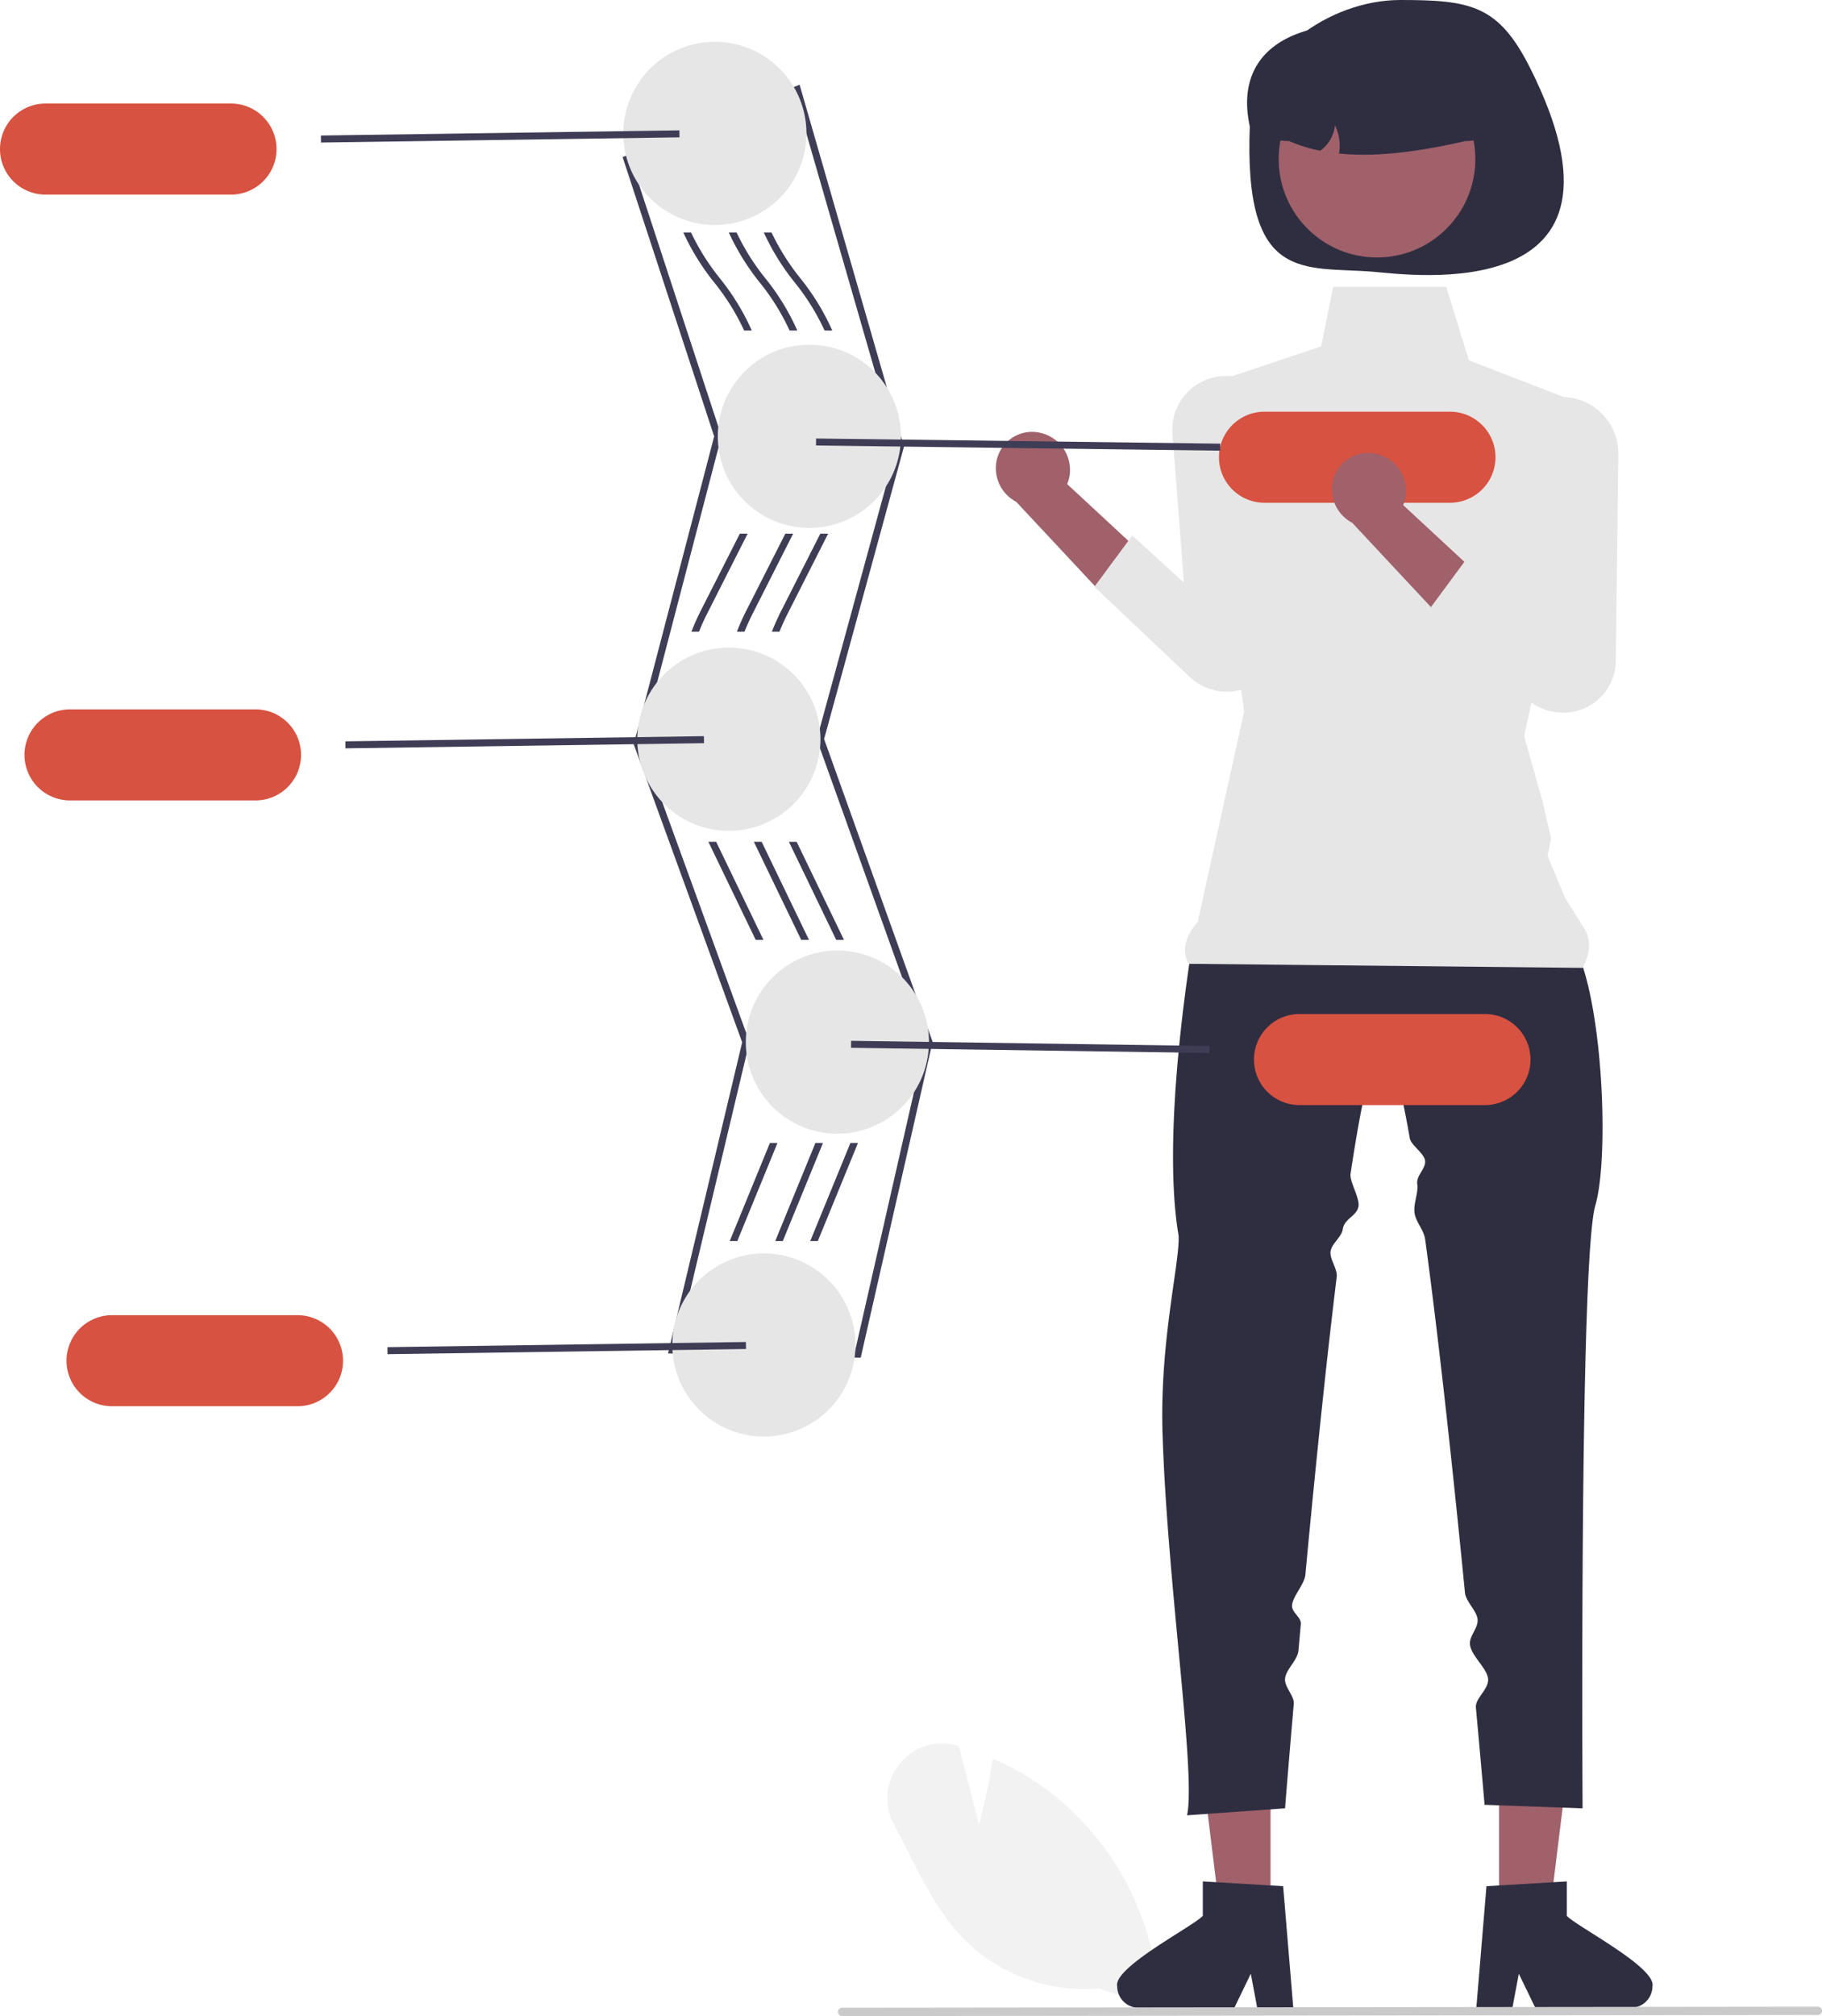 <svg xmlns="http://www.w3.org/2000/svg" width="520.52" height="575.724" data-name="Layer 1"><path fill="#a0616a" d="M297.527 123.678a10.855 10.855 0 0 1 7.89 12.922 10.413 10.413 0 0 1-.546 1.633l27.767 25.751-18.855 4.432-23.478-25.133a10.825 10.825 0 0 1-5.534-12.001 10.36 10.36 0 0 1 12.48-7.674q.138.033.276.07z"/><path fill="#e6e6e6" d="m323.473 152.928-10.828 14.639 27.132 25.65a15.62 15.62 0 0 0 14.735 3.802 14.966 14.966 0 0 0 11.103-14.157l.718-59.046a16.136 16.136 0 0 0-14.947-16.4 15.303 15.303 0 0 0-16.43 14.087q-.019.237-.03.475a15.699 15.699 0 0 0 .01 1.691l3.299 42.708z"/><path fill="#3f3d56" d="m245.894 387.714-55.044-1.222 21.178-88.843-30.975-85.11.08-.302 22.895-87.616-26.154-79.756 50.558-20.686 29.817 103.383-.074.27-22.737 83.217 30.992 86.428-.065.284zm-52.524-3.167 50.936 1.132 20.044-88.077-31.008-86.472 22.83-83.554-29.044-100.703-46.774 19.137 25.758 78.547-.075.285-22.89 87.599 30.966 85.089-.07.29z"/><path fill="#f2f2f2" d="M314.082 567.826a48.675 48.675 0 0 1-39.26-14.645c-6.59-6.949-11.112-15.893-15.486-24.542-1.274-2.517-2.59-5.12-3.929-7.614a15.534 15.534 0 0 1 1.612-17.332 15.272 15.272 0 0 1 16.303-5.209l.638.185 5.745 22.414c.857-3.344 2.696-10.876 3.857-18.256l.098-.619.572.255a78.133 78.133 0 0 1 16.786 10.116 80.529 80.529 0 0 1 30.112 60.643l.016.697z"/><path fill="#e6e6e6" d="M230.39 38.09a26.132 26.132 0 0 1-12.48 22.28 19.17 19.17 0 0 1-1.77 1 25.78 25.78 0 0 1-6.9 2.4q-1.005.194-2.04.3a24.174 24.174 0 0 1-2.97.18 25.935 25.935 0 0 1-8.36-1.37v-.01a21.238 21.238 0 0 1-2.54-1 26.13 26.13 0 0 1-15.23-22.42c-.02-.45-.03-.91-.03-1.36 0-.21 0-.43.01-.64a26.159 26.159 0 0 1 52.31.64zm27 86.5c0 .33-.01.65-.03.98a19.033 19.033 0 0 1-.15 2 26.194 26.194 0 0 1-19.47 22.36c-.8.2-1.6.37-2.42.5a26.247 26.247 0 0 1-4.09.32 25.627 25.627 0 0 1-3.74-.27c-.68-.09-1.36-.22-2.02-.37a25.762 25.762 0 0 1-9.14-4.02 22.5 22.5 0 0 1-1.66-1.25 26.148 26.148 0 0 1 1.29-41.48v-.01a20.118 20.118 0 0 1 1.74-1.15 25.779 25.779 0 0 1 9.69-3.49c.68-.1 1.37-.17 2.06-.21.59-.05 1.18-.07 1.78-.07a26.048 26.048 0 0 1 6.35.78 23.391 23.391 0 0 1 2.38.72 26.137 26.137 0 0 1 17.43 24.66zm-23 86.5a26.13 26.13 0 0 1-10.72 21.1 18.974 18.974 0 0 1-1.68 1.13 25.25 25.25 0 0 1-6.42 2.87q-.975.3-1.98.51a26.451 26.451 0 0 1-10.78-.01 23.876 23.876 0 0 1-2.55-.68 26.18 26.18 0 0 1-18.16-23.52c-.02-.47-.03-.93-.03-1.4 0-.2 0-.4.01-.6a26.122 26.122 0 0 1 12.86-21.93 22.08 22.08 0 0 1 2.41-1.26 26.023 26.023 0 0 1 10.88-2.37c.24 0 .48 0 .72.02a20.157 20.157 0 0 1 2.06.13 25.488 25.488 0 0 1 7.35 1.89c.63.26 1.24.54 1.84.86a26.13 26.13 0 0 1 14.19 23.26zm31 86.45v.05q0 .99-.09 1.95a26.132 26.132 0 0 1-18.91 23.2v.01a22.206 22.206 0 0 1-2.28.54 26.127 26.127 0 0 1-4.88.46 24.617 24.617 0 0 1-3.11-.19c-.67-.07-1.34-.18-2-.31a25.91 25.91 0 0 1-9.68-4.08 21.401 21.401 0 0 1-1.72-1.29 26.151 26.151 0 0 1-2.02-38.75v-.01c.51-.51 1.04-1 1.59-1.46a25.815 25.815 0 0 1 8.71-4.9c.64-.22 1.28-.41 1.94-.57a26.045 26.045 0 0 1 6.29-.76q.57 0 1.14.03c.78.03 1.56.1 2.32.2v.01h.01a26.13 26.13 0 0 1 22.69 25.87zm-21 86.55a26.16 26.16 0 0 1-52.28 1.43c-.03-.48-.04-.95-.04-1.43 0-.19 0-.38.01-.57a26.124 26.124 0 0 1 13.64-22.41 23.41 23.41 0 0 1 2.68-1.26 25.896 25.896 0 0 1 9.83-1.92q.885 0 1.77.06c.7.05 1.39.12 2.07.22a25.44 25.44 0 0 1 6.99 2.07q.915.404 1.8.9a26.13 26.13 0 0 1 13.53 22.91z"/><path fill="#2f2e41" d="M437.12 19.39c34.543 68.684-34.176 59.098-44.58 58.231-20.039-1.67-37.343 3.734-35.476-42.012C357.884 15.517 379.9 0 400.01 0s28.075 1.424 37.11 19.39z"/><path fill="#a0616a" d="m428.263 545.794 14.516-.001 6.906-55.992-21.425.001.003 55.992z"/><path fill="#2f2e41" d="M447.61 547.1v-9.84l-3.817.233-15.535.92-3.595.22-2.749 32.96-.147 1.767h10.308l.33-1.755 1.498-7.976 3.865 7.976.847 1.755h27.327a6.175 6.175 0 0 0 6.136-6.147c1.153-5.387-21.573-17.032-24.468-20.112z"/><path fill="#a0616a" d="m362.977 545.794-14.516-.001-6.906-55.992 21.425.001-.003 55.992z"/><path fill="#2f2e41" d="M343.63 547.1v-9.84l3.817.233 15.535.92 3.595.22 2.749 32.96.147 1.767h-10.308l-.33-1.755-1.498-7.976-3.865 7.976-.847 1.755h-27.327a6.175 6.175 0 0 1-6.136-6.147c-1.153-5.387 21.573-17.032 24.468-20.112zm-2.312-281.613s-9.985 55.897-4.608 87.388c.41 7.514-5.436 30.09-4.59 56.514 1.39 43.434 9.599 96.937 7 109l28-2s.932-11.796 2.498-29.888c.187-2.164-2.703-4.777-2.498-7.112.24-2.724 3.576-5.198 3.838-8.127q.325-3.638.671-7.463c.184-2.027-2.701-3.315-2.509-5.41.238-2.594 3.557-6.012 3.808-8.696 1.525-16.315 3.271-34.12 5.139-51.584a2243.844 2243.844 0 0 1 3.811-33.464c.283-2.312-2.043-5.011-1.758-7.256.291-2.294 3.194-4.133 3.486-6.346.412-3.11 4.1-3.733 4.514-6.654.331-2.342-2.614-7.02-2.282-9.223 3.241-21.557 6.46-36.03 9.247-35.826 2.299.168 4.941 10.136 7.676 25.707.345 1.965 4.012 4.208 4.359 6.342.36 2.215-2.598 4.327-2.236 6.707.385 2.531-1.15 5.598-.764 8.293.372 2.604 2.665 4.832 3.036 7.569 4.175 30.75 8.254 69.215 11.366 100.884.243 2.477 3.367 5.16 3.598 7.547.245 2.527-2.404 4.753-2.174 7.163.314 3.29 4.89 6.801 5.174 9.837.281 3.005-3.728 5.537-3.478 8.252 1.554 16.872 2.478 27.748 2.478 27.748l28 1s-.964-156.428 3.645-172.174 1.536-72.43-9.986-78.728-104.46 0-104.46 0z"/><path fill="#e6e6e6" d="m380.854 81.903-3.401 17.008-34.333 11.478 12.301 92.837-13.243 60.024c-3.415 3.957-4.72 7.943-2.642 11.976l112.584 1.163c2.12-4.05 2.846-8.04 0-12l-5-8-5-12 1-5-2.53-10.872-1.923-6.804-3.246-11.487 20.193-93.403-35.984-13.943-6.46-20.977z"/><circle cx="393.394" cy="45.437" r="28.089" fill="#a0616a"/><path fill="#2f2e41" d="M429.885 34.675c-3.37 3.333-6.087 5.602-11.203 5.602-12.94 2.96-25.254 4.668-36.13 3.566a13.458 13.458 0 0 0-1.168-8.075 10.219 10.219 0 0 1-4.2 7.272 43.415 43.415 0 0 1-8.917-2.763 18.597 18.597 0 0 1-11.1-3.66c-5.48-23.639 15.255-31.733 36.774-29.016a40.981 40.981 0 0 1 7.628-.728c16.039 0 26.411 10.027 28.316 27.802z"/><path fill="#3f3d56" d="M226.59 152.39c-.07.16-.15.31-.23.46l-11.37 22.45a68.42 68.42 0 0 0-2.31 5.09h-2.15a62.694 62.694 0 0 1 2.67-6l11.16-22zm1.19-58h-2.2a65.63 65.63 0 0 0-8.49-13.67 67.945 67.945 0 0 1-8.88-14.33h2.22a65.384 65.384 0 0 0 8.22 13.08 67.31 67.31 0 0 1 9.13 14.92zm3.33 173.999h-2.22l-13.52-28h2.23l13.51 28zm1.84 58.001h2.15c-.15.39-.3.77-.46 1.16l-11 26.84h-2.16l11.31-27.6c.05-.13.11-.27.16-.4zm10 0h2.15c-.15.39-.3.77-.46 1.16l-11 26.84h-2.16l11.31-27.6c.05-.13.11-.27.16-.4zm-6.36-174c-.08.15-.15.31-.23.46l-11.37 22.45q-1.275 2.504-2.31 5.09h-2.16a65.366 65.366 0 0 1 2.68-6l11.16-22zm1.18-58h-2.19a65.89 65.89 0 0 0-8.49-13.67 67.945 67.945 0 0 1-8.88-14.33h2.21a66.347 66.347 0 0 0 8.23 13.08 67.27 67.27 0 0 1 9.12 14.92zm3.34 173.999h-2.22l-13.51-28h2.22l13.51 28zm-21.16 58.001h2.15c-.15.39-.3.77-.46 1.16l-11 26.84h-2.16l11.31-27.6c.05-.13.11-.27.16-.4zm-6.36-174c-.08.16-.15.31-.23.46l-11.37 22.45q-1.275 2.504-2.3 5.09h-2.16a65.293 65.293 0 0 1 2.67-6l11.16-22zm1.19-58h-2.19a65.673 65.673 0 0 0-8.5-13.67 68.198 68.198 0 0 1-8.88-14.33h2.21a66.175 66.175 0 0 0 8.23 13.08 67.77 67.77 0 0 1 9.13 14.92zM204.6 240.389l13.51 28h-2.22l-13.52-28h2.23z"/><path fill="#d75240" d="M66 29.57H13a13 13 0 1 0 0 26h53a13 13 0 0 0 0-26z"/><path fill="#3f3d56" d="m91.676 38.7 102.42-1.48.029 2-102.42 1.48z"/><path fill="#d75240" d="M85 375.57H32a13 13 0 1 0 0 26h53a13 13 0 0 0 0-26z"/><path fill="#3f3d56" d="m110.675 384.7 102.42-1.478.028 2-102.42 1.479z"/><path fill="#d75240" d="M73 202.57H20a13 13 0 1 0 0 26h53a13 13 0 0 0 0-26z"/><path fill="#3f3d56" d="m98.675 211.7 102.42-1.479.03 2-102.42 1.479z"/><path fill="#d75240" d="M414.24 117.57h-53a13 13 0 0 0 0 26h53a13 13 0 0 0 0-26z"/><path fill="#3f3d56" d="m348.585 128.696-115.468-1.479.029-2 115.468 1.479-.029 2z"/><path fill="#d75240" d="M424.24 289.57h-53a13 13 0 0 0 0 26h53a13 13 0 0 0 0-26z"/><path fill="#3f3d56" d="m243.117 299.216.029-2 102.42 1.48-.03 2z"/><path fill="#cacaca" d="m519.33 575.416-278.75.308a1.19 1.19 0 1 1 0-2.382l278.75-.307a1.19 1.19 0 1 1 0 2.381z"/><path fill="#a0616a" d="M393.527 129.678a10.855 10.855 0 0 1 7.89 12.922 10.413 10.413 0 0 1-.546 1.633l27.767 25.751-18.855 4.432-23.478-25.133a10.825 10.825 0 0 1-5.534-12.001 10.36 10.36 0 0 1 12.48-7.674q.138.033.276.07z"/><path fill="#e6e6e6" d="m419.473 158.928-10.828 14.639 27.132 25.65a15.62 15.62 0 0 0 14.735 3.802 14.966 14.966 0 0 0 11.103-14.157l.718-59.046a16.136 16.136 0 0 0-14.947-16.4 15.303 15.303 0 0 0-16.43 14.087q-.019.237-.03.475a15.699 15.699 0 0 0 .01 1.691l3.299 42.708z"/></svg>
